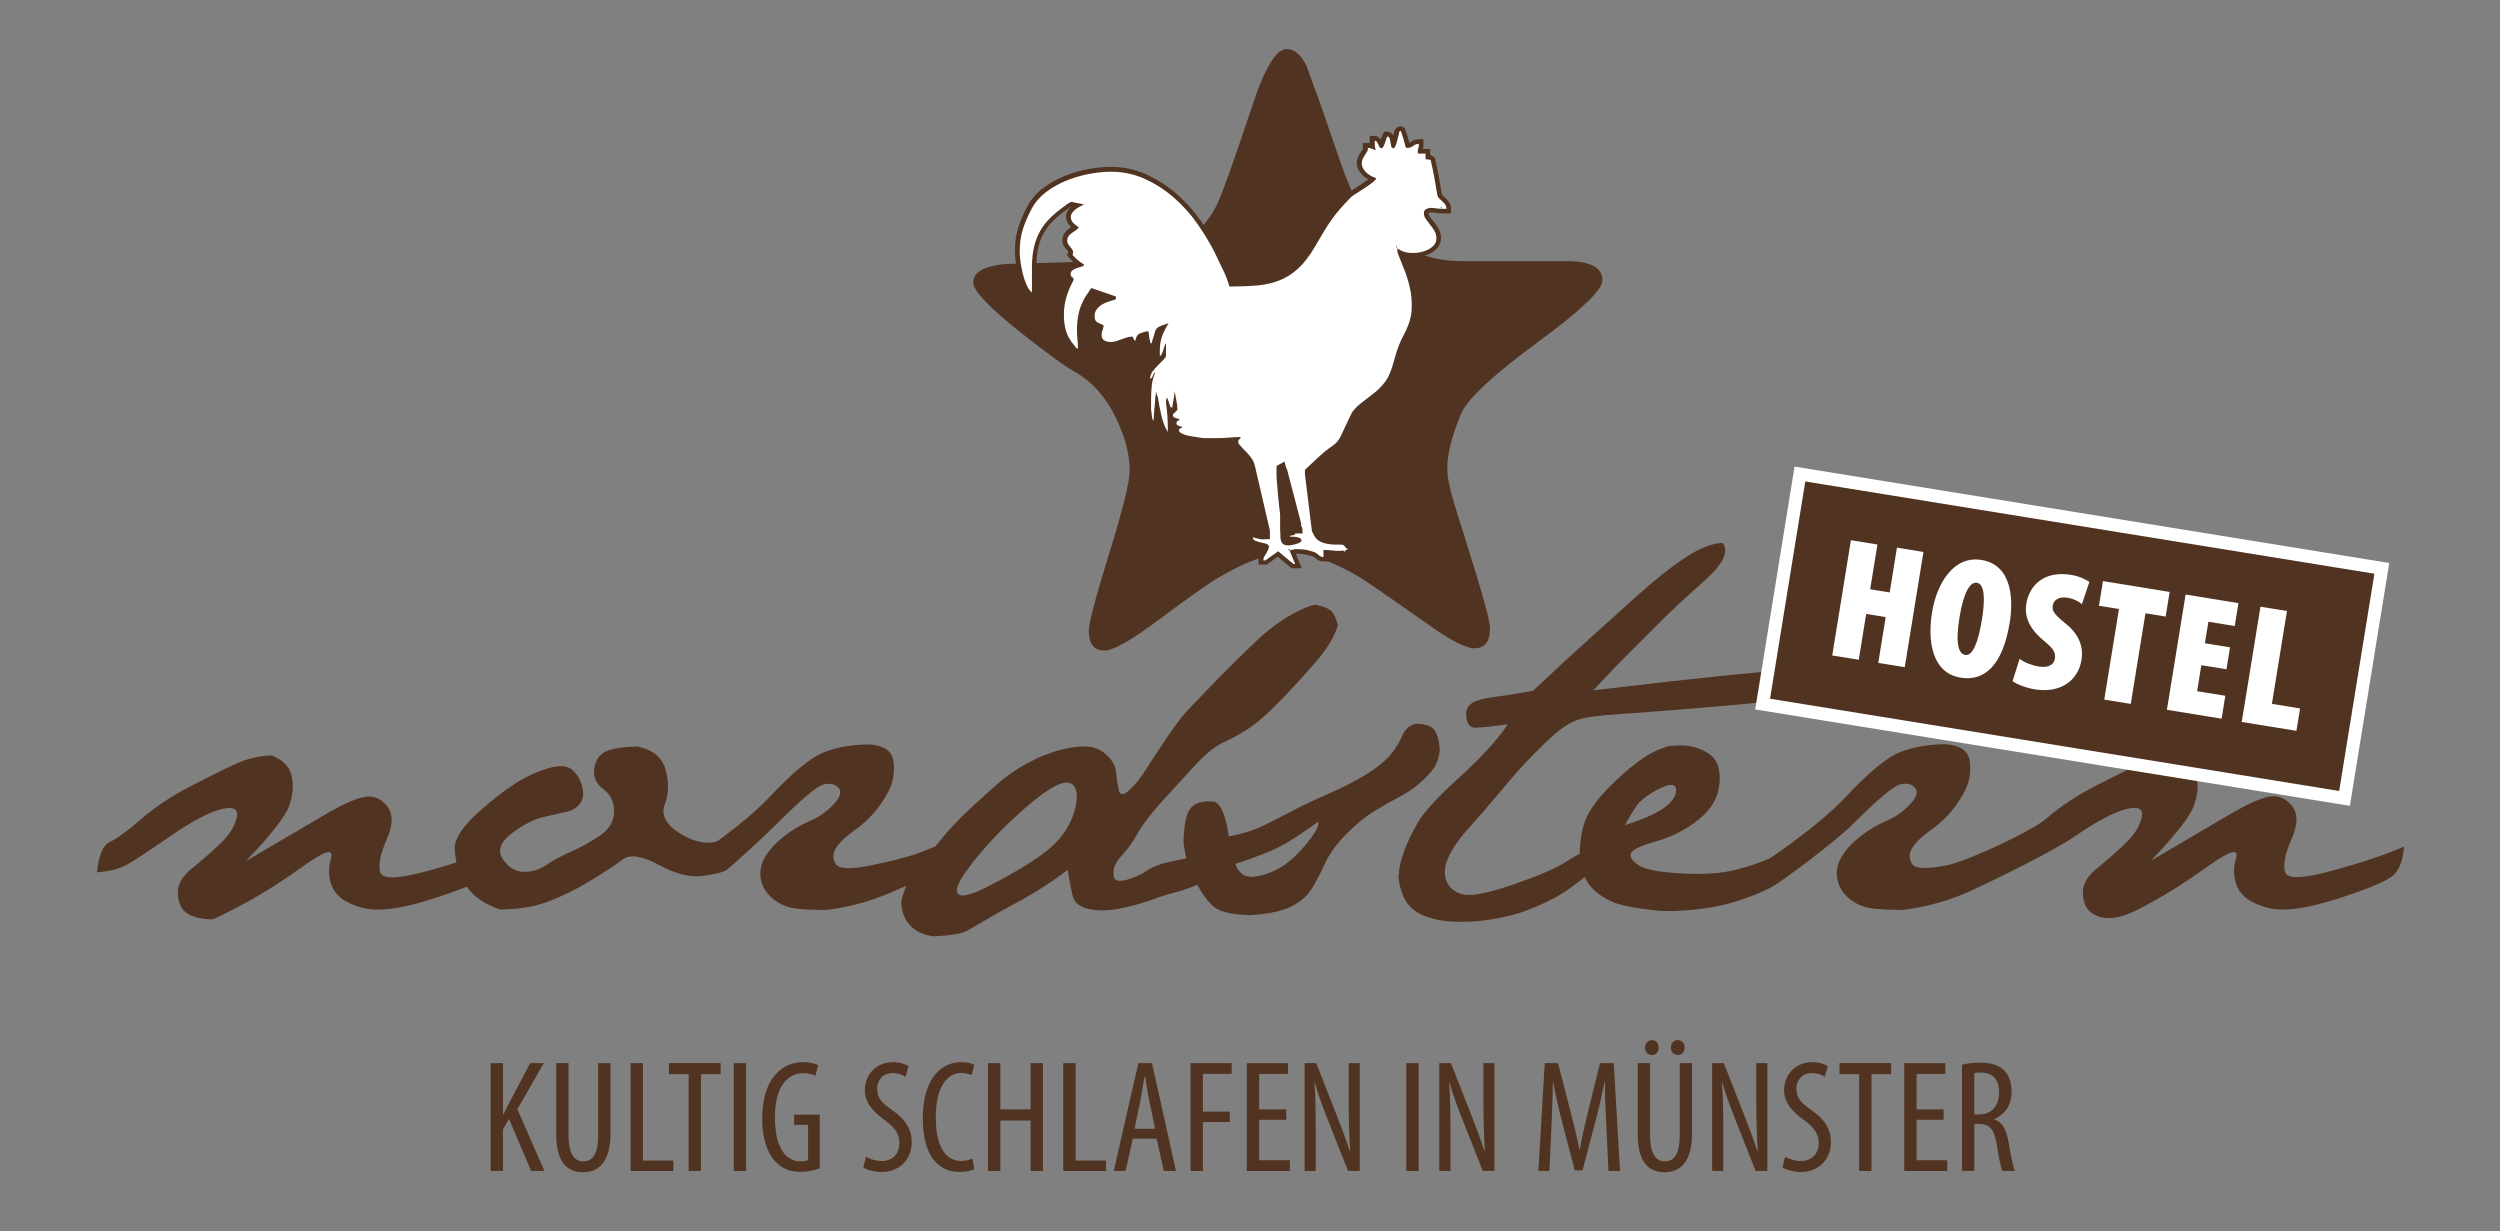 <?xml version="1.0" encoding="utf-8"?>
<svg xmlns="http://www.w3.org/2000/svg" version="1.1" width="329" height="162" viewBox="0 0 329 162"><rect x="0" y="0" width="329" height="162" fill="#808080" stroke="none"/><svg xmlns:xlink="http://www.w3.org/1999/xlink" version="1.1" id="Ebene_1" x="-6" y="0" viewBox="0 0 566.93 269.35" style="enable-background:new 0 0 566.93 269.35;" xml:space="preserve" width="341" height="162">
<style type="text/css">
	.st0{fill:#513321;}
	.st1{fill:#FFFFFF;}
	.st2{fill:#513321;stroke:#FFFFFF;stroke-width:2.835;}
</style>
<path class="st0" d="M323.51,159.39c-0.79-0.66-2.03-1.01-3.72-1.04c-1.43,0.34-2.44,1.23-3.04,2.68c-0.6,1.45-1.5,2.88-2.71,4.29  c-1.2,1.41-3.01,2.84-5.42,4.29c-2.41,1.45-5,2.77-7.78,3.98c-2.78,1.2-5.21,2.34-7.28,3.41c-2.07,1.07-4.25,2.19-6.54,3.36  c-2.29,1.17-5.02,2.05-8.18,2.65c-0.75-4.92-1.88-7.46-3.38-7.61c-1.5-0.15-2.74,0-3.72,0.45c-0.98,0.45-1.67,1.32-2.09,2.59  c-0.41,1.28-0.66,3.12-0.73,5.53c0.09,1.27,0.31,2.54,0.64,3.81c-0.82,0.22-1.71,0.42-2.69,0.59c-2.97,0.53-5.26,1.45-6.88,2.76  c-7.05,3.38-6.37,0.56-6.37-0.45c0-1.02,0.62-2.2,1.86-3.55c1.24-1.35,2.39-2.97,3.44-4.85c1.05-1.88,2.86-4.23,5.41-7.05  c2.56-2.82,4.96-5.45,7.22-7.9c2.26-2.44,4.34-4.1,6.26-4.96c1.92-0.87,3.82-1.94,5.7-3.21c1.88-1.28,4.17-3.33,6.88-6.15  c2.71-2.82,5.25-5.6,7.62-8.35c2.37-2.74,3.93-5.36,4.68-7.84c-0.38-1.5-0.85-2.54-1.41-3.1c-0.56-0.56-1.71-1.03-3.44-1.41  c-1.2,0.15-3.03,0.9-5.47,2.26c-2.44,1.35-5.06,3.35-7.84,5.98c-2.78,2.63-5.45,5.26-8.01,7.9c-2.56,2.63-4.61,4.76-6.15,6.37  c-1.54,1.62-3.35,3.97-5.41,7.05c-2.07,3.08-3.57,5.38-4.51,6.88c-0.94,1.5-2.07,2.88-3.38,4.12c-1.32,1.24-2.11,1.18-2.37-0.17  c-0.26-1.35-0.45-2.63-0.56-3.84c-0.11-1.2-0.73-2.37-1.86-3.5c-1.13-1.13-2.46-1.79-4-1.97c-1.54-0.19-3.54,0.02-5.98,0.62  c-2.44,0.6-4.93,1.58-7.45,2.93c-2.52,1.35-4.79,2.93-6.82,4.74c-2.03,1.8-4.08,3.67-6.15,5.58c-2.07,1.92-4.08,4.06-6.03,6.43  c-0.43,0.52-0.84,1.02-1.25,1.52c-1.35,0.56-2.65,1.08-3.89,1.53c-2.18,0.79-5.55,1.66-10.09,2.59c-4.55,0.94-7.16,0.83-7.84-0.34  c-0.68-1.16-0.62-2.35,0.17-3.55c0.79-1.2,2.22-2.54,4.29-4c2.07-1.47,3.85-3.27,5.36-5.41c1.5-2.14,2.41-3.97,2.71-5.47  c0.3-1.5,0.34-2.88,0.11-4.12c-0.23-1.24-0.83-2.12-1.8-2.65c-0.98-0.53-2.14-0.83-3.5-0.9c-3.53,0-6.77,0.55-9.7,1.64  c-2.93,1.09-7.05,4.47-12.35,10.15c-3.47,3.72-10.94,9.36-11.36,9.47c-2.37,0.64-5.06,0.02-8.07-1.86  c-3.01-1.88-4.08-3.99-3.21-6.32c0.87-2.33,0.92-4.85,0.17-7.56c-0.75-2.71-2.82-4.4-6.2-5.08c-3.23,0.08-5.55,0.45-6.94,1.13  c-1.39,0.68-2.22,1.92-2.48,3.72c-0.26,1.8,0.39,3.29,1.97,4.46c1.58,1.17,2.37,2.8,2.37,4.91s-1.02,3.85-3.05,5.25  c-2.03,1.39-4.12,2.56-6.26,3.5c-2.14,0.94-4,1.94-5.58,2.99c-1.58,1.05-3.25,1.54-5.02,1.47c-1.77-0.08-3.25-1.02-4.46-2.82  c-1.2-1.8-0.55-3.67,1.97-5.58c2.52-1.92,4.87-3.12,7.05-3.61c2.18-0.49,3.89-0.88,5.13-1.18c1.24-0.3,2.18-0.9,2.82-1.8  c0.64-0.9,0.79-2.09,0.45-3.55c-0.34-1.47-1.05-2.71-2.14-3.72c-1.09-1.01-2.93-1.13-5.53-0.34c-2.59,0.79-5.15,2.03-7.67,3.72  c-2.52,1.69-5.15,3.8-7.9,6.32c-2.75,2.52-4.31,4.83-4.68,6.94c0,1.23,0.13,2.42,0.39,3.57c-1.79,0.56-3.72,1.14-5.84,1.73  c-6.73,1.88-10.34,2.03-10.83,0.45c-0.49-1.58-0.02-3.99,1.41-7.22c1.43-3.23,1.43-5.7,0-7.39c-1.43-1.69-3.14-2.31-5.13-1.86  c-1.99,0.45-4.62,1.64-7.9,3.55s-9.19,5.4-17.77,10.43c5.41-5.64,8.55-9.64,9.42-12.01c0.87-2.37,1.05-4.59,0.56-6.66  c-0.49-2.07-1.97-3.55-4.46-4.46c-2.78,0.15-5.36,0.77-7.73,1.86c-2.37,1.09-5.64,2.71-9.81,4.85c-4.17,2.14-7.8,4.55-10.88,7.22  c-3.08,2.67-5.38,4.34-6.88,5.02c-1.5,0.68-2.44,2.9-2.82,6.66c2.71-0.23,4.83-0.75,6.37-1.58c1.54-0.83,4.7-2.9,9.47-6.2  c4.78-3.31,8.54-5.32,11.28-6.03c2.74-0.71,3.89-0.09,3.44,1.86c-0.45,1.96-1.67,3.87-3.67,5.75c-1.99,1.88-4.06,3.69-6.2,5.42  c-2.14,1.73-3.14,3.61-2.99,5.64c0.15,2.03,0.88,3.44,2.2,4.23c1.32,0.79,3.14,1.18,5.47,1.18c1.73-0.75,4.32-2.07,7.78-3.95  c3.46-1.88,7.5-4.47,12.13-7.78c4.63-3.31,6.6-3.84,5.92-1.58c-0.68,2.26-0.56,4.38,0.34,6.37c0.9,1.99,3.04,3.46,6.43,4.4  c3.38,0.94,8.52,0.3,15.4-1.92c3.07-0.99,5.58-1.88,7.54-2.68c1.54,2.22,3.95,3.88,7.27,4.99c3.91,0,7.39-0.56,10.43-1.69  c3.04-1.13,6.15-2.65,9.31-4.57c3.16-1.92,5.53-3.48,7.11-4.68c1.58-1.2,4.21-0.81,7.9,1.18c3.68,1.99,6.84,2.8,9.47,2.43  c2.63-0.38,4.43-0.73,5.25-1.24c0.82-0.51,7.94-7.01,11.19-10.26c5.34-5.34,8.72-8.18,10.15-8.52c1.43-0.34,2.52-0.09,3.27,0.73  c0.75,0.83,0.39,2.03-1.07,3.61c-1.47,1.58-3.21,2.8-5.25,3.67c-2.03,0.87-3.95,2.01-5.75,3.44c-1.8,1.43-3.16,2.93-4.06,4.51  c-0.9,1.58-1.18,3.2-0.85,4.85c0.34,1.65,1.2,3.05,2.59,4.17c1.39,1.13,2.91,1.82,4.57,2.09s4.06,0.39,7.22,0.39  c4.74-0.6,9.25-1.81,13.54-3.61c1.24-0.52,2.55-1.09,3.89-1.67c-0.49,1.1-0.87,2.25-1.12,3.48c0,1.5,0.41,2.93,1.24,4.29  c1.28,1.88,3.23,2.97,5.87,3.27c3.68-0.15,6.13-0.56,7.33-1.24c1.2-0.68,2.8-1.6,4.79-2.76c1.99-1.17,3.91-2.24,5.75-3.21  c1.84-0.98,3.8-2.12,5.87-3.44c2.07-1.32,3.93-2.61,5.58-3.89c0.38,2.41,0.75,4.34,1.13,5.81c0.38,1.47,1.64,2.41,3.78,2.82  c2.14,0.41,4.61,0.3,7.39-0.34c2.78-0.64,4.94-1.26,6.49-1.86c1.54-0.6,3.29-1.15,5.25-1.64c1.35-0.34,2.79-0.86,4.3-1.54  c1.71,3.1,3.34,4.96,4.91,5.6c1.58,0.64,3.76,1,6.54,1.07c4.17-0.26,7.26-0.91,9.25-1.95c1.99-1.03,3.48-2.37,4.46-4  c0.98-1.64,1.93-3.46,2.85-5.47c0.92-2.01,2.43-4.09,4.51-6.23c2.09-2.14,4.17-3.85,6.26-5.13c2.09-1.28,3.99-2.36,5.7-3.24  c1.71-0.88,3.33-2.03,4.85-3.44c1.52-1.41,2.51-2.62,2.96-3.64c0.45-1.01,0.71-2.05,0.79-3.1  C324.78,161.58,324.29,160.05,323.51,159.39z M245.38,176.11c-0.38,2.14-1.28,4.23-2.71,6.26c-1.43,2.03-3.72,4.06-6.88,6.09  c-3.16,2.03-6.47,3.91-9.93,5.64c-3.46,1.73-5.55,2.24-6.26,1.52c-0.71-0.71-0.11-2.39,1.8-5.02c1.92-2.63,3.95-5.08,6.09-7.33  c2.14-2.26,4.49-4.49,7.05-6.71c2.56-2.22,4.7-3.76,6.43-4.63c1.73-0.87,2.99-0.92,3.78-0.17  C245.55,172.52,245.76,173.97,245.38,176.11z M295.98,184.43c-1.84,2.28-3.66,3.99-5.44,5.13c-1.79,1.15-3.75,1.89-5.89,2.23  c-2.14,0.34-3.61-0.58-4.4-2.76c2.59-0.83,5.16-1.77,7.7-2.82c2.54-1.05,6.03-3.2,10.46-6.43  C298.63,180.61,297.82,182.16,295.98,184.43z"/>
<path class="st0" d="M520.78,190.38c-6.73,1.88-10.34,2.03-10.83,0.45c-0.49-1.58-0.02-3.99,1.41-7.22c1.43-3.23,1.43-5.7,0-7.39  c-1.43-1.69-3.14-2.31-5.13-1.86c-1.99,0.45-4.62,1.64-7.9,3.55c-3.27,1.92-9.19,5.4-17.77,10.43c5.41-5.64,8.55-9.64,9.42-12.01  c0.87-2.37,1.05-4.59,0.56-6.66c-0.49-2.07-1.97-3.55-4.45-4.46c-2.78,0.15-5.36,0.77-7.73,1.86c-2.37,1.09-5.64,2.71-9.81,4.85  c-4.17,2.14-7.8,4.55-10.88,7.22c-3.08,2.67-17.01,9.21-21.56,10.15c-4.55,0.94-7.16,0.83-7.84-0.34c-0.68-1.16-0.62-2.35,0.17-3.55  c0.79-1.2,2.22-2.54,4.29-4c2.07-1.47,3.85-3.27,5.36-5.41c1.5-2.14,2.41-3.97,2.71-5.47c0.3-1.5,0.34-2.88,0.11-4.12  c-0.23-1.24-0.83-2.12-1.8-2.65c-0.98-0.53-2.14-0.83-3.5-0.9c-3.53,0-6.77,0.55-9.7,1.64c-2.93,1.09-7.05,4.47-12.35,10.15  c-5.3,5.68-15.99,12.99-16.31,13.14c-1.92,0.9-4.42,1.75-7.5,2.54c-3.08,0.79-7.05,1.05-11.9,0.79c-4.85-0.26-7.97-0.87-9.36-1.8  c-1.39-0.94-1.96-1.8-1.69-2.59c0.26-0.79,2.12-1.67,5.58-2.65c3.46-0.98,6.56-2.58,9.31-4.79c2.74-2.22,4.25-4.85,4.51-7.9  c0.26-3.04-0.47-5.17-2.2-6.37c-1.73-1.2-3.76-1.84-6.09-1.92l-2.59,0.11c-2.33,0.6-4.61,1.73-6.83,3.38  c-2.22,1.65-4.44,3.61-6.65,5.87c-2.22,2.26-3.82,4.44-4.79,6.54c-0.87,1.88-1.35,4.49-1.45,7.82c-0.87,0.45-1.87,1.04-3.02,1.77  c-2.26,1.43-6.05,3.06-11.39,4.91c-5.34,1.84-8.95,2.59-10.83,2.26c-1.88-0.34-3.16-1.28-3.84-2.82c-0.68-1.54-0.56-3.31,0.34-5.3  c0.9-1.99,2.39-4.14,4.46-6.43c2.07-2.29,4.44-5.04,7.11-8.23c2.67-3.2,4.98-5.79,6.94-7.78c1.96-1.99,3.59-3.55,4.91-4.68  c1.32-1.13,2.56-1.97,3.72-2.54c1.17-0.56,2.65-0.96,4.46-1.18c1.8-0.23,4.1-0.43,6.88-0.62c2.78-0.19,7.48-0.54,14.1-1.07  c6.62-0.53,12.99-1.11,19.12-1.75c6.13-0.64,12.6-1.24,19.4-1.8c6.81-0.56,13.52-0.88,20.13-0.96c6.62-0.08,12.84-0.21,18.67-0.39  s10.79-0.34,14.89-0.45c4.1-0.11,7.61-0.08,10.55,0.11c2.93,0.19,5.68,0.45,8.23,0.79c2.56,0.34,5.38,0.02,8.46-0.96  c-3.01-2.63-7.05-4.19-12.13-4.68c-5.08-0.49-11.66-0.83-19.74-1.01c-8.08-0.19-15.87-0.21-23.35-0.06  c-7.48,0.15-15.11,0.49-22.9,1.02c-7.78,0.53-15.51,1.15-23.18,1.86c-7.67,0.71-15.17,1.49-22.5,2.31  c-7.33,0.83-12.84,1.47-16.52,1.92c2.86-3.08,5.39-5.73,7.61-7.95c2.22-2.22,4.53-4.53,6.94-6.94c2.41-2.41,5.66-5.43,9.76-9.08  c4.1-3.65,5.43-6.41,4-8.29c-2.41,0.08-5.25,1.22-8.52,3.44c-3.27,2.22-6.73,4.98-10.38,8.29c-3.65,3.31-7.07,6.39-10.26,9.25  c-3.2,2.86-7.31,6.66-12.35,11.39c-2.86,0.53-5.6,0.96-8.23,1.3c-2.63,0.34-4.4,0.85-5.3,1.52c-0.9,0.68-1.24,1.73-1.02,3.16  c0.23,1.43,0.92,2.12,2.09,2.09c1.17-0.04,3.48-0.28,6.94-0.73c-2.26,3.38-5.75,7.22-10.49,11.51c-4.74,4.29-7.76,7.56-9.08,9.81  c-1.32,2.26-2.35,4.4-3.1,6.43c-0.75,2.03-1.13,3.69-1.13,4.96c-0.08,0.15-0.11,0.26-0.11,0.34c0,1.2,0.3,2.56,0.9,4.06  c0.53,1.65,1.6,2.99,3.21,4c1.62,1.01,3.85,1.67,6.71,1.97c1.05,0.07,2.14,0.11,3.27,0.11c1.8,0,3.72-0.15,5.75-0.45  c3.16-0.45,6-1.17,8.52-2.14c2.52-0.98,4.76-2.03,6.71-3.16c1.7-0.98,3.6-2.35,5.69-4.06c0.33,0.75,0.71,1.39,1.15,1.92  c1.05,1.28,2.54,2.39,4.45,3.33c1.92,0.94,5.62,1.67,11.11,2.2h3.05c5.04-0.23,9.31-0.87,12.8-1.92c3.5-1.05,6.41-2.24,8.74-3.55  c1.6-0.91,13.21-9.37,17.55-13.71c5.34-5.34,8.72-8.18,10.15-8.52c1.43-0.34,2.52-0.09,3.27,0.73c0.75,0.83,0.39,2.03-1.07,3.61  c-1.47,1.58-3.21,2.8-5.25,3.67c-2.03,0.87-3.95,2.01-5.75,3.44c-1.8,1.43-3.16,2.93-4.06,4.51c-0.9,1.58-1.18,3.2-0.85,4.85  c0.34,1.65,1.2,3.05,2.59,4.17c1.39,1.13,2.91,1.82,4.57,2.09c1.65,0.26,4.06,0.39,7.22,0.39c4.74-0.6,9.25-1.81,13.54-3.61  c3.51-1.48,19.15-9.1,23.93-12.41c4.78-3.31,8.54-5.32,11.28-6.03c2.74-0.71,3.89-0.09,3.44,1.86c-0.45,1.96-1.67,3.87-3.67,5.75  c-1.99,1.88-4.06,3.69-6.2,5.42c-2.14,1.73-3.14,3.61-2.99,5.64c0.15,2.03,0.88,3.44,2.2,4.23c4.24,2.65,9.79-0.88,13.25-2.76  c3.46-1.88,7.5-4.47,12.13-7.78c4.63-3.31,6.6-3.84,5.92-1.58c-0.68,2.26-0.56,4.38,0.34,6.37c0.9,1.99,3.04,3.46,6.43,4.4  c3.38,0.94,8.52,0.3,15.4-1.92c6.88-2.22,10.98-3.95,12.29-5.19c1.32-1.24,2.09-3.33,2.31-6.26  C532.57,186.77,527.51,188.5,520.78,190.38z M368.03,176.34c0.87-1.24,2.46-2.46,4.79-3.67c2.33-1.2,3.61-1.24,3.84-0.11  c0.23,1.13-0.43,2.37-1.97,3.72c-1.54,1.35-4.61,2.78-9.19,4.29C366.32,178.99,367.16,177.58,368.03,176.34z"/>
<g>
	<g>
		<path class="st0" d="M360.58,61.35c0,2.11-4.74,6.62-14.21,13.55c-10,7.37-15.62,12.67-16.85,15.92    c-1.93,4.73-2.89,8.59-2.89,11.57c0,1.84,0.44,4.21,1.32,7.1c0.7,2.37,1.45,4.78,2.24,7.23c0.96,3.07,1.93,6.18,2.89,9.34    c1.93,6.31,2.9,10.13,2.9,11.45c0,2.89-1.14,4.34-3.42,4.34c-1.93,0-5.44-1.84-10.53-5.52c-7.98-5.6-12.81-8.93-14.48-9.98    c-6.05-3.59-11.23-5.38-15.53-5.38c-4.3,0-9.52,1.85-15.66,5.54c-2.11,1.23-6.93,4.66-14.48,10.29c-5.09,3.7-8.51,5.54-10.27,5.54    c-2.28,0-3.42-1.45-3.42-4.34c0-1.67,1.49-7.3,4.47-16.91c2.98-9.61,4.47-15.64,4.47-18.1c0-3.51-0.96-7.28-2.89-11.32    c-2.28-4.82-5.44-8.33-9.48-10.53c-1.75-0.96-5.48-3.69-11.19-8.16c-7.11-5.62-10.66-9.34-10.66-11.19c0-2.11,2.11-3.42,6.32-3.95    c0.7-0.09,3.03-0.17,6.98-0.26c2.54-0.09,7.46-0.22,14.74-0.4c2.37,0.09,5.84-0.17,10.4-0.79c7.02-1.93,11.97-5.79,14.87-11.58    c1.14-2.37,3.73-9.61,7.76-21.72c2.72-8.25,5.22-12.37,7.5-12.37c1.67,0,3.12,1.23,4.34,3.68c0.7,1.93,1.4,3.86,2.11,5.79    c0.09,0.09,1.84,5.13,5.26,15.12c2.28,6.58,4.47,10.92,6.58,13.02c5.79,5.96,12.59,8.9,20.4,8.81c6.05,0,13.73,0,23.03,0    C358.13,57.23,360.58,58.63,360.58,61.35z"/>
	</g>
</g>
<g>
	<g>
		<path class="st1" d="M292.78,123.87l-3.19-2.66l-2.61,1.87h-1.13v-0.5c0-0.47,0.16-0.95,0.48-1.42c0.24-0.36,0.44-0.71,0.58-1.05    c0.04-0.07,0.09-0.17,0.17-0.53c-0.03-0.05-0.1-0.12-0.27-0.17c-0.36-0.1-0.75-0.2-1.15-0.29c-0.44-0.1-0.86-0.22-1.24-0.37    c-0.55-0.22-0.85-0.65-0.85-1.23v-0.64l0.95,0.24l0.04,0.04c0.04,0.01,0.09,0.02,0.14,0.04c0.19,0.05,0.38,0.09,0.58,0.14    c0.19,0.04,0.37,0.08,0.53,0.11c0.12,0.02,0.2,0.04,0.24,0.04c0.03,0,0.13-0.01,0.28-0.02c0.18-0.02,0.38-0.03,0.58-0.03    c0.14,0,0.26,0,0.38-0.01v-1.34l-3.29-14.17c-0.11-0.44-0.27-0.83-0.47-1.15c-0.22-0.35-0.46-0.68-0.72-0.99    c-0.27-0.31-0.57-0.63-0.9-0.94c-0.36-0.34-0.72-0.74-1.07-1.19c-0.15-0.15-0.27-0.28-0.34-0.4c-0.1-0.16-0.14-0.38-0.14-0.7    c0-0.17,0.03-0.33,0.09-0.46c-0.55,0.02-1.09,0.05-1.64,0.1c-0.85,0.08-1.71,0.12-2.56,0.12h-2.79c-0.04,0-0.14-0.01-0.31-0.03    c-0.14-0.02-0.29-0.03-0.47-0.05c-0.2-0.02-0.4-0.04-0.58-0.08c-0.2-0.04-0.36-0.07-0.46-0.11c-0.11-0.01-0.41-0.06-0.84-0.12    c-0.45-0.06-0.9-0.15-1.35-0.27c-0.47-0.12-0.9-0.28-1.28-0.49c-0.64-0.35-0.77-0.78-0.77-1.09c0-0.21,0.05-0.4,0.15-0.55    c-0.45-0.18-0.71-0.55-0.71-1.03c0-0.24,0.07-0.45,0.19-0.62c-0.01,0-0.01,0-0.02,0c-0.61-0.15-0.96-0.58-0.96-1.18v-0.21    l0.15-0.24l0.83-0.83c0-0.24-0.02-0.49-0.05-0.75l-0.14,0.9h-0.66c-0.14,0-0.31-0.04-0.47-0.2c0.06,0.51,0.1,0.99,0.13,1.46    c0.06,0.92,0.09,1.9,0.09,2.89v2.59L265,94.7c-0.67-1.15-1.18-2.46-1.5-3.89c-0.17-0.74-0.32-1.47-0.45-2.19    c-0.03,0.28-0.05,0.57-0.08,0.87c-0.05,0.54-0.08,1.05-0.12,1.52c-0.03,0.46-0.05,0.77-0.05,0.92v0.74l-0.69-0.27    c-0.22-0.09-0.51-0.31-0.61-0.84c-0.06-0.3-0.08-0.48-0.08-0.56c0-0.14-0.03-0.36-0.09-0.68c-0.07-0.4-0.1-0.64-0.1-0.71v-2.09    c0-1.16,0.05-2.23,0.14-3.19c0.03-0.28,0.07-0.57,0.13-0.86l-0.46,0.25v-0.99c0-0.63,0.21-1.24,0.63-1.81    c0.37-0.5,0.78-0.98,1.23-1.43l1.13-1.13c0.41-0.41,0.44-0.6,0.44-0.65c-0.15,0.29-0.36,0.5-0.63,0.63l-0.72,0.36v-2.11    c0-1.17,0.18-2.27,0.54-3.26c0.21-0.59,0.47-1.17,0.78-1.75c-0.14,0.05-0.27,0.1-0.41,0.15c-0.23,0.09-0.44,0.21-0.62,0.35    c-0.15,0.11-0.25,0.25-0.31,0.41l-0.72,2.33c-0.02,0.25-0.13,0.49-0.33,0.69l-0.31,0.31l-0.35-0.26    c-0.16-0.12-0.36-0.35-0.38-0.73c-0.03-0.1-0.07-0.24-0.11-0.42c-0.05-0.21-0.09-0.45-0.12-0.7c0,0-0.09-0.71-0.1-0.72    c-0.33,0.1-0.62,0.18-0.86,0.25c-0.22,0.06-0.42,0.15-0.57,0.25c-0.13,0.09-0.23,0.21-0.3,0.36c-0.09,0.2-0.18,0.49-0.27,0.85    l-0.17,0.75l-0.61-0.46c-0.2-0.15-0.36-0.38-0.51-0.71c-0.03-0.06-0.05-0.11-0.07-0.16c-0.26,0.02-0.53,0.07-0.81,0.16    c-0.38,0.12-0.76,0.25-1.15,0.39c-0.39,0.14-0.79,0.28-1.18,0.4c-0.44,0.14-0.89,0.21-1.34,0.21c-0.61,0-1.16-0.13-1.63-0.38    c-0.4-0.21-0.87-0.68-0.87-1.7c0-0.44,0.09-0.85,0.26-1.21c0.08-0.16,0.13-0.35,0.15-0.55c-0.44-0.18-0.82-0.37-1.13-0.55    c-0.53-0.31-0.81-0.9-0.81-1.73c0-0.69,0.18-1.29,0.54-1.78c0.33-0.45,0.74-0.84,1.23-1.15c0.47-0.3,0.99-0.55,1.56-0.73    c0.42-0.14,0.81-0.26,1.17-0.36l-4.52-1.56c-0.02,0.04-1.07,1.63-1.2,1.82c-0.6,1.04-1.04,2.14-1.28,3.24    c-0.24,1.12-0.36,2.33-0.36,3.59c0,0.69,0.04,1.35,0.11,1.97c0.07,0.65,0.11,1.34,0.11,2.03v0.5h-0.5c-0.24,0-0.59-0.08-0.89-0.48    c-0.12-0.16-0.2-0.27-0.26-0.32c-0.96-1.13-1.6-2.25-1.95-3.37c-0.34-1.1-0.51-2.35-0.51-3.73c0-1.41,0.19-2.77,0.58-4.05    c0.37-1.23,0.88-2.44,1.51-3.61v-0.08l0.02-0.02c-0.01-0.01-0.03-0.02-0.05-0.03c-0.22-0.12-0.58-0.43-0.58-1.08    c0-0.54,0.23-0.98,0.68-1.29c0.35-0.25,0.74-0.43,1.14-0.56l0.75-0.23c-0.29-0.19-0.56-0.4-0.81-0.61    c-0.42-0.35-0.83-0.76-1.22-1.22l-0.2-0.23l0.12-0.28c0.09-0.23,0.12-0.41,0.08-0.5c-0.09-0.19-0.21-0.38-0.37-0.56    c-0.19-0.23-0.38-0.46-0.56-0.7c-0.23-0.32-0.35-0.71-0.35-1.16c0-0.51,0.13-0.94,0.38-1.28c0.21-0.28,0.46-0.54,0.75-0.75    c0.26-0.19,0.54-0.39,0.85-0.58c0.1-0.07,0.21-0.14,0.31-0.22c-0.25-0.2-0.51-0.41-0.75-0.64c-0.49-0.45-0.74-1.04-0.74-1.74    c0-0.42,0.13-0.81,0.4-1.18c0.23-0.32,0.51-0.61,0.84-0.87c0.22-0.17,0.45-0.33,0.69-0.48c-0.22-0.05-0.43-0.09-0.63-0.13    c-0.28-0.05-0.47-0.1-0.58-0.13c-0.01,0-0.01,0-0.01-0.01c-0.08,0.04-0.24,0.12-0.47,0.25c-0.24,0.13-0.42,0.26-0.54,0.38    c-1.34,0.96-2.44,1.86-3.32,2.72c-0.87,0.85-1.58,1.77-2.14,2.75c-0.55,0.98-0.98,2.07-1.26,3.24c-0.29,1.18-0.45,2.55-0.48,4.05    v6.98l-0.81-0.65c-0.52-0.42-0.98-1.06-1.35-1.91c-0.35-0.8-0.64-1.66-0.86-2.57c-0.22-0.9-0.39-1.8-0.5-2.68    c-0.11-0.88-0.17-1.64-0.17-2.25c0-1.84,0.25-3.54,0.74-5.06c0.48-1.49,1.16-3.05,2-4.62c0.78-1.42,1.89-2.67,3.29-3.72    c1.38-1.03,2.92-1.89,4.57-2.55c1.64-0.66,3.34-1.15,5.06-1.47c1.71-0.31,3.33-0.47,4.81-0.47c2.69,0,5.26,0.55,7.62,1.63    c2.34,1.07,4.53,2.48,6.49,4.19c1.96,1.71,3.72,3.68,5.24,5.86c1.51,2.17,2.83,4.37,3.92,6.55c0.53,1.16,1.09,2.31,1.67,3.49    c0.54,1.09,0.99,2.23,1.33,3.4c2.09-0.01,3.99-0.08,5.67-0.23c1.71-0.15,3.31-0.51,4.74-1.08c1.42-0.56,2.76-1.41,3.96-2.53    c1.21-1.12,2.41-2.69,3.56-4.65c0.68-1.18,1.3-2.23,1.86-3.17c0.56-0.94,1.15-1.84,1.74-2.68c0.59-0.85,1.25-1.69,1.96-2.5    c0.71-0.82,1.57-1.73,2.56-2.72c0.28-0.21,0.7-0.48,1.29-0.86c0.59-0.37,1.18-0.76,1.78-1.16c0.59-0.4,1.12-0.77,1.58-1.12    c0.13-0.1,0.23-0.18,0.3-0.25c-0.21-0.09-0.43-0.19-0.64-0.31c-0.38-0.22-0.74-0.47-1.06-0.76c-0.33-0.3-0.62-0.64-0.84-1.02    c-0.25-0.42-0.37-0.88-0.37-1.37c0-0.51,0.1-0.96,0.29-1.32c0.17-0.31,0.34-0.6,0.52-0.86c0.17-0.24,0.31-0.47,0.45-0.69    c0.08-0.14,0.12-0.29,0.1-0.46l-0.06-0.55h1.01l0.57,0.21c-0.01-0.09-0.02-0.18-0.02-0.27c-0.02-0.36-0.02-0.71-0.02-1.02v-0.5    h0.5c0.39,0,0.71,0.17,0.91,0.49c0.12,0.19,0.23,0.4,0.33,0.62c0.07,0.15,0.14,0.29,0.21,0.42c0.1-0.16,0.18-0.36,0.26-0.58    c0.09-0.28,0.18-0.56,0.28-0.85c0.11-0.34,0.21-0.59,0.33-0.78l0.15-0.24h0.28c0.48,0,0.82,0.25,0.96,0.69    c0.08,0.25,0.15,0.53,0.21,0.84c0,0,0.14,0.85,0.14,0.85c0.01-0.03,0.03-0.06,0.04-0.09c0.14-0.36,0.27-0.77,0.37-1.21    c0.11-0.47,0.22-0.91,0.33-1.3c0.22-0.78,0.62-0.95,0.92-0.95h0.15l0.22,0.11l0.16,0.11l0.05,0.19c0.03,0.12,0.09,0.32,0.2,0.61    c0.11,0.32,0.22,0.66,0.33,1.02c0.11,0.36,0.21,0.71,0.29,1.02c0.07,0.29,0.12,0.48,0.15,0.57c0.01,0.03,0.02,0.05,0.02,0.08    c0,0,0.01,0,0.01,0c0.32,0,0.62-0.11,0.9-0.33c0.46-0.37,0.97-0.55,1.52-0.55h0.5v1.23l-0.23,0.74c0,0.05,0,0.11,0.01,0.17h1.71    v1.26c0.24,0.02,0.47,0.07,0.67,0.15c0.37,0.15,0.57,0.49,0.54,0.91c0.3,1.28,0.55,2.46,0.73,3.51l0.61,3.51    c0.02,0.24,0.1,0.41,0.24,0.56c0.21,0.22,0.43,0.43,0.66,0.64c0.28,0.24,0.52,0.51,0.73,0.81c0.25,0.35,0.37,0.77,0.37,1.24v0.5    h-0.83c-0.2,0-0.42-0.01-0.66-0.02c-0.22-0.01-0.37-0.02-0.46-0.02c-0.07,0-0.21-0.01-0.41-0.02c-0.2-0.02-0.4-0.04-0.62-0.07    c-0.19-0.03-0.38-0.05-0.57-0.07c-0.17-0.01-0.28-0.02-0.32-0.02c-0.26,0-0.54,0.07-0.83,0.21c-0.15,0.07-0.25,0.18-0.25,0.46    c0,0.33,0.11,0.65,0.33,0.97c0.27,0.39,0.58,0.8,0.93,1.22c0.37,0.45,0.7,0.93,1,1.44c0.32,0.56,0.49,1.16,0.49,1.81    c0,0.74-0.22,1.37-0.66,1.87c-0.4,0.45-0.9,0.83-1.48,1.12c-0.57,0.28-1.18,0.49-1.83,0.6c-0.63,0.11-1.2,0.17-1.69,0.17    c-0.69,0-1.33-0.08-1.88-0.23c-0.3-0.08-0.61-0.2-0.93-0.37c0.02,0.07,0.05,0.15,0.08,0.21c0.14,0.32,0.28,0.66,0.41,1.01    c0.33,0.82,0.66,1.65,0.97,2.46c0.31,0.82,0.59,1.64,0.83,2.46c0.24,0.82,0.43,1.67,0.57,2.52c0.14,0.86,0.22,1.78,0.22,2.73    c0,1.15-0.09,2.12-0.27,2.9c-0.18,0.77-0.41,1.5-0.7,2.18c-0.29,0.66-0.61,1.34-0.97,2.02c-0.34,0.65-0.7,1.45-1.07,2.39    c-0.27,0.72-0.5,1.44-0.68,2.13c-0.19,0.72-0.39,1.43-0.61,2.14c-0.22,0.71-0.5,1.43-0.84,2.12c-0.35,0.71-0.82,1.4-1.4,2.05    c-0.47,0.57-1.01,1.1-1.59,1.57c-0.56,0.45-1.13,0.89-1.69,1.31c-0.55,0.42-1.1,0.84-1.64,1.27c-0.51,0.41-1,0.89-1.44,1.42    c-0.03,0.03-0.09,0.1-0.23,0.35c-0.12,0.21-0.21,0.37-0.27,0.49l-2.28,4.83c-0.48,0.9-1.07,1.58-1.77,2.06    c-0.62,0.42-1.26,0.9-1.9,1.42c-0.33,0.27-0.73,0.63-1.21,1.07l-1.37,1.28c-0.4,0.37-0.89,0.83-1.47,1.38v0.72l1.52,12.36    l0.38,0.71c0.22,0.5,0.52,0.84,0.91,1.08c0.43,0.26,0.92,0.45,1.45,0.57c0.56,0.12,1.13,0.18,1.7,0.2    c0.6,0.02,1.16,0.02,1.68,0.02h0.05l0.05,0.01c0.41,0.09,0.74,0.32,0.97,0.68c0.09,0.14,0.22,0.24,0.42,0.29l1.37,0.41l-1.33,0.54    c-0.11,0.04-0.23,0.09-0.34,0.13c-0.08,0.28-0.33,0.47-0.66,0.47c-0.21,0-0.38-0.08-0.51-0.21c-0.27,0.03-0.55,0.04-0.82,0.04    c-0.19,0-0.37-0.01-0.56-0.02c-0.44-0.03-0.89-0.07-1.34-0.12c-0.29-0.03-0.59-0.05-0.91-0.06v1.57h-0.5c-0.5,0-1-0.22-1.48-0.67    c-0.32-0.3-0.63-0.49-0.92-0.56c-0.42-0.13-0.76-0.23-1.05-0.3c-0.27-0.07-0.54-0.12-0.81-0.15c-0.29-0.03-0.59-0.05-0.9-0.07    c-0.29-0.01-0.64-0.02-1.04-0.02c-0.13,0.05-0.3,0.09-0.52,0.12l1.29,3.13H292.78z M289.77,103.94c0,0.18,0.03,0.7,0.09,1.55    c0.06,0.86,0.14,1.78,0.23,2.76c0.09,0.97,0.19,1.89,0.28,2.74c0.09,0.84,0.15,1.35,0.18,1.53l0.01,0.73v2.79    c0.03,0.21,0.05,0.46,0.05,0.7v0.6c0,0.49,0.09,0.89,0.27,1.18c0.17,0.27,0.63,0.32,0.99,0.32c0.11,0,0.3-0.02,0.58-0.06    c0.29-0.04,0.59-0.11,0.89-0.2c0.29-0.08,0.56-0.18,0.77-0.29c0.04-0.02,0.07-0.04,0.08-0.05c-0.02-0.05-0.09-0.11-0.28-0.16    c-0.41-0.1-0.8-0.15-1.16-0.15h-1.06v-1.23h0.5c0.03,0,0.12-0.01,0.26-0.02c0.12-0.01,0.26-0.04,0.41-0.08v-0.36h1.58    c0,0,0-0.43,0-0.43c0-0.07-0.01-0.13-0.02-0.17l-0.01-0.04c-0.02-0.03-0.06-0.08-0.13-0.17l-0.12-0.14v-0.67l-3.04-11.65    c-0.16-0.3-0.28-0.61-0.36-0.92c-0.02-0.09-0.05-0.18-0.07-0.27c-0.08,0.04-0.17,0.09-0.26,0.13c-0.21,0.1-0.43,0.22-0.67,0.36    V103.94z"/>
		<path class="st0" d="M316.4,28.65c0.03,0,0.06,0.01,0.09,0.03c0.03,0.12,0.1,0.34,0.21,0.65c0.11,0.31,0.22,0.64,0.32,1    c0.11,0.36,0.2,0.69,0.28,1c0.08,0.31,0.13,0.51,0.16,0.61c0.06,0.22,0.11,0.34,0.14,0.37c0.03,0.03,0.15,0.05,0.37,0.05    c0.43,0,0.84-0.15,1.21-0.44c0.37-0.29,0.77-0.44,1.21-0.44v0.65l-0.23,0.74c0,0.16,0.01,0.4,0.05,0.74h1.67v1.26h0.33    c0.25,0,0.46,0.04,0.65,0.12c0.19,0.08,0.26,0.24,0.23,0.49c0.31,1.3,0.56,2.49,0.74,3.56c0.19,1.07,0.39,2.24,0.61,3.51    c0.03,0.31,0.15,0.58,0.37,0.81c0.22,0.23,0.45,0.46,0.7,0.67c0.25,0.22,0.46,0.46,0.65,0.72c0.19,0.26,0.28,0.58,0.28,0.95h-0.33    c-0.19,0-0.4-0.01-0.63-0.02c-0.23-0.02-0.4-0.02-0.49-0.02c-0.06,0-0.19-0.01-0.37-0.02c-0.19-0.02-0.38-0.04-0.58-0.07    c-0.2-0.03-0.4-0.05-0.6-0.07c-0.2-0.02-0.32-0.02-0.35-0.02c-0.34,0-0.69,0.09-1.05,0.26c-0.36,0.17-0.53,0.47-0.53,0.91    c0,0.43,0.14,0.85,0.42,1.26c0.28,0.4,0.6,0.82,0.95,1.26c0.36,0.43,0.67,0.89,0.95,1.37c0.28,0.48,0.42,1,0.42,1.56    c0,0.62-0.18,1.13-0.53,1.54c-0.36,0.4-0.8,0.74-1.33,1c-0.53,0.26-1.09,0.45-1.7,0.56c-0.6,0.11-1.14,0.16-1.6,0.16    c-0.65,0-1.23-0.07-1.74-0.21c-0.51-0.14-1.06-0.41-1.65-0.81v0.28c0,0.4,0.07,0.76,0.21,1.07c0.14,0.31,0.27,0.64,0.39,0.98    c0.34,0.84,0.67,1.66,0.98,2.47c0.31,0.81,0.58,1.61,0.81,2.42c0.23,0.81,0.42,1.63,0.56,2.46c0.14,0.84,0.21,1.72,0.21,2.65    c0,1.12-0.09,2.05-0.26,2.79c-0.17,0.74-0.4,1.44-0.67,2.09c-0.28,0.65-0.6,1.31-0.95,1.98c-0.36,0.67-0.72,1.48-1.09,2.44    c-0.28,0.74-0.51,1.47-0.7,2.19c-0.19,0.71-0.39,1.42-0.61,2.12c-0.22,0.7-0.49,1.38-0.81,2.05c-0.33,0.67-0.77,1.31-1.33,1.93    c-0.46,0.56-0.98,1.06-1.53,1.51c-0.56,0.45-1.12,0.88-1.67,1.3c-0.56,0.42-1.11,0.84-1.65,1.28c-0.54,0.43-1.05,0.93-1.51,1.49    c-0.06,0.06-0.16,0.2-0.28,0.42c-0.13,0.22-0.22,0.39-0.28,0.51l-2.28,4.84c-0.43,0.81-0.97,1.43-1.6,1.86    c-0.64,0.43-1.28,0.91-1.93,1.44c-0.34,0.28-0.75,0.64-1.23,1.09c-0.48,0.45-0.94,0.88-1.37,1.28c-0.43,0.4-0.98,0.91-1.63,1.53    v0.93l1.54,12.51l0.42,0.79c0.25,0.56,0.61,0.98,1.09,1.28c0.48,0.29,1.01,0.5,1.6,0.63c0.59,0.12,1.19,0.19,1.79,0.21    c0.6,0.02,1.17,0.02,1.7,0.02c0.28,0.06,0.5,0.21,0.65,0.46c0.16,0.25,0.39,0.42,0.7,0.51c-0.23,0.09-0.45,0.17-0.67,0.22    c-0.03-0.03-0.07-0.04-0.13-0.04c-0.09,0-0.15,0.04-0.17,0.11c-0.12,0.02-0.25,0.04-0.37,0.06c-0.26,0.03-0.52,0.04-0.78,0.04    c-0.17,0-0.35-0.01-0.52-0.02c-0.43-0.03-0.88-0.07-1.33-0.12c-0.45-0.05-0.94-0.07-1.46-0.07v1.58c-0.37,0-0.75-0.18-1.14-0.53    c-0.39-0.36-0.77-0.58-1.14-0.67c-0.4-0.12-0.75-0.22-1.05-0.3c-0.29-0.08-0.59-0.13-0.88-0.16c-0.29-0.03-0.61-0.05-0.93-0.07    c-0.33-0.02-0.72-0.02-1.19-0.02c-0.09,0.06-0.28,0.11-0.56,0.14c-0.28,0.03-0.42,0.12-0.42,0.28v0.14l1.12,2.69h-0.37l-3.35-2.79    l-2.79,2h-0.46c0-0.37,0.13-0.75,0.39-1.14c0.26-0.39,0.47-0.77,0.63-1.14c0.06-0.09,0.14-0.34,0.23-0.74    c-0.06-0.31-0.28-0.52-0.65-0.63c-0.37-0.11-0.77-0.21-1.19-0.3c-0.42-0.09-0.8-0.21-1.16-0.35c-0.36-0.14-0.53-0.4-0.53-0.77    l0.19,0.05c0.03,0.03,0.14,0.07,0.32,0.12c0.19,0.05,0.38,0.09,0.58,0.14c0.2,0.05,0.39,0.08,0.56,0.12    c0.17,0.03,0.27,0.05,0.3,0.05c0.06,0,0.18-0.01,0.35-0.02c0.17-0.02,0.35-0.02,0.54-0.02c0.19,0,0.36-0.01,0.51-0.02    c0.16-0.02,0.28-0.02,0.37-0.02v-1.86l-3.3-14.23c-0.13-0.5-0.3-0.93-0.54-1.3c-0.23-0.37-0.49-0.72-0.77-1.05    c-0.28-0.33-0.59-0.65-0.93-0.98c-0.34-0.33-0.68-0.71-1.02-1.14c-0.16-0.15-0.26-0.27-0.3-0.35c-0.05-0.08-0.07-0.22-0.07-0.44    c0-0.22,0.08-0.37,0.23-0.46c0.15-0.09,0.26-0.26,0.33-0.51h-0.14c-0.84,0-1.67,0.04-2.51,0.12c-0.84,0.08-1.67,0.12-2.51,0.12    h-0.74h-1.67h-0.37c-0.03,0-0.12-0.01-0.26-0.02c-0.14-0.02-0.3-0.03-0.49-0.05c-0.19-0.02-0.36-0.04-0.53-0.07    c-0.17-0.03-0.3-0.06-0.4-0.09c-0.19-0.03-0.5-0.08-0.93-0.14c-0.43-0.06-0.87-0.15-1.3-0.26c-0.43-0.11-0.82-0.26-1.16-0.44    c-0.34-0.19-0.51-0.4-0.51-0.65c0-0.25,0.11-0.4,0.33-0.44c0.22-0.05,0.36-0.15,0.42-0.3c-0.19-0.06-0.45-0.14-0.79-0.23    c-0.34-0.09-0.51-0.29-0.51-0.6c0-0.22,0.09-0.38,0.28-0.49c0.19-0.11,0.34-0.19,0.47-0.26c-0.25-0.15-0.57-0.28-0.95-0.37    c-0.39-0.09-0.58-0.33-0.58-0.7v-0.09l0.98-0.98v-0.14c0-0.62-0.08-1.27-0.23-1.95c-0.16-0.68-0.26-1.33-0.33-1.95l-0.56,3.49    h-0.23c-0.09,0-0.18-0.1-0.26-0.3c-0.08-0.2-0.16-0.43-0.23-0.7c-0.08-0.26-0.16-0.5-0.23-0.72c-0.08-0.22-0.16-0.36-0.26-0.42    l-0.19,0.98c0.15,1.05,0.26,2.04,0.33,2.95c0.06,0.91,0.09,1.87,0.09,2.86v0.74c-0.65-1.12-1.13-2.36-1.44-3.74    c-0.31-1.38-0.56-2.7-0.74-3.98c-0.06-0.09-0.11-0.15-0.14-0.19c-0.03-0.06-0.08-0.22-0.14-0.49c-0.06-0.26-0.09-0.43-0.09-0.49    c0,0.06-0.03,0.29-0.09,0.67c-0.06,0.39-0.09,0.61-0.09,0.67c0,0.19-0.02,0.52-0.07,1c-0.05,0.48-0.09,0.99-0.14,1.53    c-0.05,0.54-0.08,1.05-0.12,1.53c-0.03,0.48-0.05,0.8-0.05,0.95c-0.16-0.06-0.26-0.22-0.3-0.47c-0.05-0.25-0.07-0.4-0.07-0.46    c0-0.15-0.03-0.41-0.09-0.77s-0.09-0.57-0.09-0.63v-0.23v-1.3v-0.56c0-1.15,0.05-2.19,0.14-3.14c0.09-0.95,0.36-1.95,0.79-3    c-0.25,0.16-0.43,0.4-0.54,0.74c-0.11,0.34-0.3,0.59-0.58,0.74v-0.14c0-0.53,0.18-1.03,0.53-1.51c0.36-0.48,0.75-0.94,1.19-1.37    c0.43-0.43,0.83-0.83,1.19-1.19c0.36-0.36,0.54-0.67,0.54-0.95v-2.7c-0.12,0.19-0.23,0.43-0.33,0.72    c-0.09,0.29-0.19,0.59-0.28,0.88c-0.09,0.29-0.19,0.56-0.3,0.79c-0.11,0.23-0.26,0.4-0.44,0.49v-0.23v-0.84v-0.23    c0-1.12,0.17-2.15,0.51-3.09c0.34-0.95,0.81-1.87,1.4-2.77h-0.09h-0.05c-0.19,0.06-0.42,0.14-0.7,0.23    c-0.28,0.09-0.56,0.19-0.84,0.3c-0.28,0.11-0.53,0.25-0.74,0.42c-0.22,0.17-0.37,0.38-0.46,0.63l-0.74,2.42    c0,0.16-0.06,0.29-0.19,0.42c-0.12-0.09-0.19-0.23-0.19-0.42c-0.03-0.09-0.07-0.24-0.12-0.44c-0.05-0.2-0.09-0.42-0.12-0.65    c-0.03-0.23-0.06-0.46-0.09-0.7c-0.03-0.23-0.06-0.4-0.09-0.49h-0.19h-0.19c-0.4,0.12-0.74,0.23-1.02,0.3    c-0.28,0.08-0.52,0.19-0.72,0.33c-0.2,0.14-0.36,0.33-0.46,0.56c-0.11,0.23-0.21,0.55-0.3,0.95c-0.12-0.09-0.24-0.26-0.35-0.51    c-0.11-0.25-0.18-0.4-0.21-0.47h-0.14c-0.37,0-0.75,0.06-1.14,0.19c-0.39,0.12-0.77,0.26-1.16,0.4c-0.39,0.14-0.77,0.27-1.16,0.4    c-0.39,0.12-0.78,0.19-1.19,0.19c-0.53,0-0.99-0.11-1.4-0.33c-0.4-0.22-0.6-0.64-0.6-1.26c0-0.37,0.07-0.7,0.21-1    c0.14-0.29,0.21-0.63,0.21-1v-0.09c-0.56-0.22-1.02-0.43-1.39-0.65c-0.37-0.22-0.56-0.65-0.56-1.3c0-0.59,0.15-1.08,0.44-1.49    c0.29-0.4,0.66-0.74,1.09-1.02c0.43-0.28,0.91-0.5,1.44-0.67c0.53-0.17,1.01-0.32,1.44-0.44c0.15-0.06,0.24-0.12,0.26-0.19    c0.02-0.06,0.02-0.14,0.02-0.23c0-0.06-0.01-0.12-0.02-0.19c-0.02-0.06-0.1-0.12-0.26-0.19l-5.02-1.72h-0.14    c-0.03,0.03-0.12,0.16-0.28,0.4c-0.16,0.23-0.35,0.53-0.58,0.88c-0.23,0.36-0.41,0.63-0.53,0.81c-0.65,1.12-1.1,2.26-1.35,3.42    c-0.25,1.16-0.37,2.4-0.37,3.7c0,0.71,0.04,1.39,0.11,2.02c0.07,0.64,0.11,1.29,0.11,1.98c-0.18,0-0.35-0.09-0.48-0.28    c-0.14-0.19-0.24-0.31-0.3-0.37c-0.89-1.05-1.5-2.11-1.82-3.16c-0.32-1.05-0.48-2.25-0.48-3.58c0-1.36,0.19-2.67,0.56-3.91    c0.37-1.24,0.88-2.45,1.53-3.63c0-0.03,0.01-0.05,0.02-0.07c0.02-0.02,0.02-0.04,0.02-0.07c0-0.25-0.11-0.43-0.33-0.56    c-0.22-0.12-0.33-0.34-0.33-0.65c0-0.37,0.15-0.67,0.46-0.88c0.31-0.22,0.64-0.38,1-0.49c0.36-0.11,0.69-0.21,1-0.3    c0.31-0.09,0.47-0.22,0.47-0.37v-0.09c-0.5-0.28-0.95-0.59-1.35-0.93c-0.4-0.34-0.79-0.73-1.16-1.16    c0.16-0.37,0.18-0.67,0.07-0.91c-0.11-0.23-0.26-0.46-0.44-0.67c-0.19-0.22-0.36-0.44-0.53-0.67c-0.17-0.23-0.26-0.52-0.26-0.86    c0-0.4,0.09-0.73,0.28-0.98c0.19-0.25,0.4-0.46,0.65-0.65c0.25-0.19,0.52-0.37,0.81-0.56c0.29-0.19,0.57-0.42,0.81-0.7    c-0.4-0.28-0.8-0.6-1.19-0.95c-0.39-0.36-0.58-0.81-0.58-1.37c0-0.31,0.1-0.6,0.3-0.88c0.2-0.28,0.45-0.53,0.74-0.77    c0.29-0.23,0.6-0.43,0.93-0.6c0.33-0.17,0.63-0.32,0.91-0.44c-0.06-0.03-0.21-0.07-0.44-0.12c-0.23-0.05-0.49-0.1-0.77-0.16    c-0.28-0.06-0.54-0.12-0.79-0.16c-0.25-0.05-0.42-0.09-0.51-0.12c-0.06-0.03-0.11-0.05-0.14-0.05c-0.06,0-0.14,0.02-0.23,0.05    c-0.06,0.03-0.23,0.12-0.51,0.28c-0.28,0.16-0.5,0.31-0.65,0.46c-1.31,0.93-2.41,1.84-3.32,2.72c-0.9,0.88-1.64,1.84-2.22,2.86    c-0.58,1.02-1.01,2.15-1.31,3.37c-0.3,1.22-0.46,2.61-0.49,4.16v1.77v1.21v1.3v1.67c-0.46-0.37-0.86-0.95-1.2-1.72    c-0.34-0.77-0.62-1.6-0.83-2.49c-0.22-0.88-0.38-1.76-0.49-2.63c-0.11-0.87-0.16-1.6-0.16-2.19c0-1.8,0.24-3.43,0.72-4.91    c0.48-1.47,1.14-2.98,1.97-4.53c0.75-1.36,1.8-2.55,3.15-3.56c1.35-1.01,2.84-1.84,4.46-2.49c1.62-0.65,3.27-1.13,4.96-1.44    c1.69-0.31,3.26-0.47,4.72-0.47c2.63,0,5.11,0.53,7.42,1.58c2.31,1.05,4.43,2.43,6.37,4.12c1.94,1.69,3.66,3.61,5.16,5.77    c1.5,2.15,2.8,4.32,3.88,6.49c0.53,1.15,1.08,2.31,1.67,3.49c0.59,1.18,1.05,2.4,1.4,3.67h0.14c2.2,0,4.18-0.08,5.95-0.23    c1.77-0.16,3.39-0.53,4.88-1.12s2.86-1.46,4.12-2.63c1.25-1.16,2.47-2.75,3.65-4.77c0.68-1.18,1.3-2.23,1.86-3.16    c0.56-0.93,1.13-1.81,1.72-2.65c0.59-0.84,1.23-1.66,1.93-2.46c0.7-0.81,1.54-1.7,2.53-2.7c0.22-0.15,0.62-0.42,1.21-0.79    c0.59-0.37,1.19-0.76,1.79-1.16c0.6-0.4,1.14-0.78,1.6-1.14c0.46-0.36,0.7-0.63,0.7-0.81c0-0.03-0.01-0.05-0.02-0.07    c-0.02-0.02-0.02-0.04-0.02-0.07c-0.34-0.09-0.69-0.24-1.05-0.44c-0.36-0.2-0.68-0.43-0.98-0.7c-0.29-0.26-0.54-0.57-0.74-0.91    c-0.2-0.34-0.3-0.71-0.3-1.12c0-0.43,0.08-0.8,0.23-1.09c0.16-0.29,0.32-0.57,0.49-0.81c0.17-0.25,0.33-0.49,0.46-0.72    c0.14-0.23,0.19-0.49,0.16-0.77h0.19h0.19l1.16,0.42h0.09h0.09c-0.13-0.31-0.19-0.64-0.21-1c-0.02-0.36-0.02-0.69-0.02-1    c0.22,0,0.38,0.09,0.49,0.26c0.11,0.17,0.21,0.36,0.3,0.56c0.09,0.2,0.19,0.39,0.28,0.56c0.09,0.17,0.23,0.26,0.42,0.26    c0.12,0,0.25-0.1,0.37-0.3c0.12-0.2,0.23-0.44,0.33-0.72c0.09-0.28,0.19-0.57,0.28-0.86c0.09-0.29,0.19-0.52,0.28-0.67h0.05    c0.22,0,0.36,0.12,0.44,0.35c0.08,0.23,0.14,0.49,0.19,0.77c0.05,0.28,0.09,0.56,0.14,0.84c0.05,0.28,0.16,0.47,0.35,0.56    l0.09,0.05c0.22,0,0.4-0.19,0.56-0.58c0.15-0.39,0.29-0.81,0.39-1.28c0.11-0.46,0.22-0.89,0.33-1.28    C316.06,28.85,316.21,28.65,316.4,28.65 M325.26,45.52c0.06,0,0.09-0.02,0.09-0.05c0.09-0.09,0.06-0.14-0.09-0.14    c-0.06,0-0.09,0.03-0.09,0.09S325.2,45.52,325.26,45.52 M315.49,54.15c0.01,0,0.02,0,0.03,0c0.08-0.02,0.12-0.05,0.12-0.12    c0-0.03-0.03-0.08-0.09-0.14c-0.09,0-0.14,0.05-0.14,0.14C315.41,54.11,315.43,54.15,315.49,54.15 M291.88,119.34    c0.12,0,0.34-0.02,0.65-0.07c0.31-0.05,0.63-0.12,0.95-0.21c0.33-0.09,0.61-0.2,0.86-0.33c0.25-0.12,0.37-0.26,0.37-0.42    c0-0.37-0.22-0.61-0.67-0.72c-0.45-0.11-0.88-0.16-1.28-0.16h-0.56v-0.23c0.03,0,0.13-0.01,0.3-0.02    c0.17-0.02,0.36-0.05,0.56-0.12c0.2-0.06,0.3-0.17,0.3-0.33h1.63c-0.03-0.03-0.05-0.2-0.05-0.51c0-0.16,0-0.29,0-0.42    s-0.02-0.23-0.05-0.33c0-0.06-0.08-0.19-0.23-0.37v-0.28v-0.28l-3.07-11.77c-0.16-0.28-0.27-0.57-0.35-0.86    c-0.08-0.29-0.15-0.6-0.21-0.91c-0.25,0.16-0.52,0.3-0.81,0.44c-0.3,0.14-0.61,0.32-0.95,0.53v0.14v0.65v0.19v0.23v0.56v0.19    c0,0.19,0.03,0.71,0.09,1.58c0.06,0.87,0.14,1.79,0.23,2.77c0.09,0.98,0.19,1.89,0.28,2.75c0.09,0.85,0.16,1.37,0.19,1.56v0.65    v1.07v1.12v0.61c0.03,0.25,0.05,0.48,0.05,0.7c0,0.19,0,0.39,0,0.6c0,0.59,0.12,1.07,0.35,1.44    C290.69,119.15,291.16,119.34,291.88,119.34 M292.02,120.48c0.09,0,0.14-0.06,0.14-0.19c0-0.12-0.05-0.19-0.14-0.19    c-0.09,0-0.14,0.06-0.14,0.19C291.88,120.42,291.92,120.48,292.02,120.48 M304.28,120.35c0.04,0.03,0.06,0.08,0.06,0.15    c0,0.12-0.06,0.19-0.19,0.19c-0.12,0-0.19-0.06-0.19-0.19c0-0.03,0-0.06,0.01-0.08C304.08,120.4,304.18,120.37,304.28,120.35     M316.4,27.65c-0.39,0-1.09,0.17-1.41,1.31c-0.06,0.23-0.13,0.47-0.19,0.73c-0.24-0.55-0.74-0.88-1.33-0.88h-0.57l-0.34,0.49    c-0.13,0.22-0.26,0.51-0.37,0.88c-0.04,0.13-0.08,0.25-0.12,0.37c-0.02-0.03-0.04-0.06-0.06-0.1c-0.29-0.46-0.78-0.72-1.33-0.72    h-1v1c0,0.19,0,0.38,0.01,0.58h-0.12h-0.19h-0.19h-1.11l0.12,1.11c0.01,0.08-0.01,0.11-0.03,0.14c-0.13,0.22-0.27,0.44-0.43,0.67    c-0.19,0.28-0.37,0.58-0.55,0.91c-0.23,0.44-0.35,0.97-0.35,1.56c0,0.58,0.15,1.13,0.44,1.62c0.25,0.43,0.57,0.81,0.94,1.14    c0.33,0.3,0.71,0.57,1.11,0.8c-0.37,0.27-0.78,0.56-1.23,0.86c-0.6,0.4-1.19,0.78-1.77,1.15c-0.63,0.4-1.03,0.66-1.26,0.82    l-0.07,0.05l-0.06,0.06c-1,1-1.87,1.92-2.58,2.75c-0.72,0.83-1.39,1.68-1.99,2.54c-0.6,0.85-1.19,1.76-1.76,2.71    c-0.56,0.93-1.18,1.99-1.87,3.18c-1.12,1.92-2.29,3.44-3.46,4.53c-1.16,1.07-2.44,1.89-3.8,2.43c-1.39,0.55-2.94,0.9-4.6,1.05    c-1.56,0.14-3.33,0.21-5.25,0.23c-0.33-1.07-0.75-2.12-1.25-3.12c-0.58-1.17-1.14-2.33-1.66-3.46c-1.12-2.23-2.45-4.46-3.97-6.64    c-1.54-2.21-3.34-4.21-5.32-5.95c-2-1.74-4.23-3.18-6.61-4.27c-2.43-1.11-5.07-1.67-7.83-1.67c-1.51,0-3.16,0.16-4.9,0.48    c-1.75,0.32-3.48,0.82-5.15,1.5c-1.69,0.68-3.26,1.56-4.68,2.61c-1.46,1.09-2.62,2.4-3.43,3.88c-0.86,1.6-1.55,3.18-2.04,4.7    c-0.51,1.57-0.77,3.32-0.77,5.21c0,0.63,0.06,1.41,0.17,2.31c0.11,0.9,0.28,1.82,0.51,2.74c0.23,0.93,0.53,1.83,0.89,2.65    c0.4,0.92,0.91,1.63,1.49,2.1l1.63,1.31v-2.09v-1.67v-1.3v-1.21v-1.77c0.03-1.45,0.19-2.78,0.46-3.93    c0.27-1.13,0.68-2.18,1.21-3.12c0.53-0.94,1.22-1.82,2.05-2.64c0.86-0.84,1.94-1.73,3.2-2.62l0.07-0.05l0.06-0.06    c0.05-0.05,0.17-0.15,0.43-0.3c0.06-0.03,0.12-0.07,0.17-0.09c-0.25,0.23-0.47,0.47-0.65,0.73c-0.33,0.45-0.49,0.95-0.49,1.47    c0,0.83,0.31,1.56,0.9,2.11c0.09,0.08,0.17,0.16,0.26,0.23c-0.22,0.15-0.43,0.29-0.63,0.44c-0.32,0.24-0.61,0.53-0.85,0.85    c-0.32,0.42-0.48,0.95-0.48,1.58c0,0.56,0.15,1.05,0.45,1.45c0.19,0.25,0.38,0.5,0.58,0.73c0.11,0.13,0.2,0.25,0.26,0.38    c-0.01,0.03-0.02,0.09-0.05,0.16l-0.24,0.57l0.4,0.47c0.41,0.47,0.84,0.9,1.28,1.28c0.02,0.01,0.03,0.03,0.05,0.04    c-0.38,0.14-0.75,0.33-1.09,0.56c-0.58,0.4-0.89,1.01-0.89,1.7c0,0.63,0.25,1.03,0.51,1.28c-0.58,1.11-1.05,2.25-1.39,3.41    c-0.4,1.33-0.6,2.74-0.6,4.19c0,1.43,0.18,2.73,0.53,3.87c0.36,1.18,1.04,2.36,2.02,3.51l0.02,0.03l0.03,0.03    c0.04,0.05,0.11,0.14,0.21,0.27c0.33,0.44,0.78,0.68,1.29,0.68h1v-1c0-0.72-0.04-1.42-0.12-2.09c-0.07-0.59-0.1-1.23-0.1-1.91    c0-1.23,0.12-2.4,0.35-3.49c0.22-1.05,0.63-2.09,1.22-3.1c0.12-0.19,0.3-0.45,0.52-0.8c0.17-0.26,0.31-0.48,0.44-0.67l2.74,0.94    c-0.51,0.18-0.98,0.42-1.42,0.7c-0.54,0.34-0.99,0.77-1.36,1.27c-0.42,0.58-0.63,1.28-0.63,2.08c0,1.28,0.57,1.89,1.05,2.17    c0.24,0.14,0.51,0.28,0.8,0.41c-0.01,0.01-0.01,0.03-0.02,0.04c-0.2,0.43-0.31,0.91-0.31,1.43c0,1.33,0.71,1.91,1.13,2.14    c0.55,0.29,1.18,0.44,1.87,0.44c0.5,0,1.01-0.08,1.49-0.23c0.4-0.13,0.8-0.26,1.2-0.41c0.38-0.14,0.75-0.26,1.13-0.38    c0.12-0.04,0.24-0.07,0.35-0.09c0.16,0.32,0.35,0.56,0.58,0.73l1.23,0.92l0.34-1.5c0.1-0.41,0.18-0.64,0.23-0.75    c0.04-0.09,0.09-0.13,0.13-0.16c0.11-0.08,0.25-0.14,0.42-0.18c0.09-0.03,0.2-0.05,0.3-0.09l0.02,0.14    c0.03,0.26,0.08,0.51,0.13,0.74c0.04,0.16,0.07,0.29,0.1,0.39c0.04,0.43,0.24,0.79,0.58,1.04l0.69,0.52l0.61-0.61    c0.1-0.1,0.18-0.2,0.25-0.31c-0.03,0.34-0.05,0.69-0.05,1.05v0.23v0.84v0.23v1.17l-0.08,0.08c-0.47,0.47-0.9,0.97-1.28,1.48    c-0.49,0.65-0.73,1.36-0.73,2.11v0.14v1.7l0.32-0.18c-0.09,0.94-0.13,1.99-0.13,3.13v0.56v1.3v0.23c0,0.1,0.01,0.23,0.11,0.8    c0.07,0.43,0.08,0.57,0.08,0.6c0,0.12,0.01,0.27,0.09,0.65c0.15,0.79,0.64,1.1,0.91,1.21l1.37,0.55v-1.35    c0.32,1.04,0.74,2,1.25,2.89l1.86,3.19v-3.7V93.7c0-0.22,0-0.45,0-0.67c0.1,0.28,0.27,0.52,0.5,0.7    c-0.02,0.11-0.03,0.22-0.03,0.34c0,0.36,0.13,1.04,1.03,1.53c0.41,0.23,0.88,0.41,1.4,0.53c0.47,0.12,0.94,0.21,1.4,0.28    c0.38,0.05,0.66,0.1,0.84,0.12c0.12,0.04,0.27,0.07,0.44,0.1c0.2,0.04,0.41,0.06,0.63,0.08c0.18,0.01,0.33,0.03,0.46,0.04    c0.2,0.02,0.32,0.03,0.37,0.03h0.37h1.67h0.74c0.87,0,1.74-0.04,2.6-0.12c0.33-0.03,0.67-0.06,1-0.07    c0.01,0.38,0.07,0.66,0.21,0.89c0.09,0.14,0.21,0.3,0.41,0.5c0.36,0.45,0.72,0.85,1.08,1.2c0.31,0.3,0.6,0.6,0.86,0.9    c0.25,0.29,0.47,0.6,0.68,0.92c0.18,0.28,0.31,0.62,0.41,1.02l3.27,14.1v0.79c-0.18,0-0.35,0.01-0.51,0.03    c-0.09,0.01-0.16,0.01-0.22,0.02c-0.04-0.01-0.09-0.02-0.16-0.03c-0.16-0.03-0.33-0.06-0.51-0.11c-0.2-0.05-0.38-0.09-0.57-0.14    c0,0,0,0-0.01,0l-0.04-0.04l-0.28-0.07l-0.19-0.05l-1.24-0.31v1.28c0,0.79,0.43,1.41,1.17,1.7c0.41,0.16,0.85,0.29,1.31,0.39    c0.32,0.07,0.63,0.15,0.93,0.23l-0.03,0.08c-0.13,0.31-0.31,0.64-0.53,0.96c-0.38,0.55-0.57,1.12-0.57,1.7v1h1h0.46h0.32    l0.26-0.19l2.16-1.55l2.75,2.3l0.28,0.23h0.36h0.37h1.5l-0.57-1.38l-0.77-1.87c0.32,0,0.61,0.01,0.85,0.02    c0.3,0.01,0.6,0.04,0.87,0.07c0.24,0.03,0.49,0.07,0.73,0.14c0.28,0.07,0.62,0.17,1.01,0.29c0.25,0.06,0.5,0.22,0.75,0.45    c0.58,0.53,1.19,0.8,1.82,0.8h1v-1v-0.55c0.12,0.01,0.24,0.02,0.36,0.03c0.46,0.05,0.91,0.09,1.36,0.12    c0.2,0.01,0.39,0.02,0.59,0.02c0.22,0,0.44-0.01,0.66-0.03c0.19,0.12,0.42,0.19,0.67,0.19c0.45,0,0.82-0.22,1.03-0.57    c0.05-0.02,0.1-0.04,0.15-0.06l2.66-1.07l-2.75-0.81c-0.1-0.03-0.12-0.06-0.14-0.08c-0.3-0.47-0.74-0.79-1.28-0.9l-0.11-0.02    h-0.11c-0.52,0-1.08-0.01-1.67-0.02c-0.54-0.01-1.08-0.08-1.61-0.19c-0.47-0.1-0.91-0.27-1.28-0.5c-0.31-0.19-0.54-0.46-0.7-0.83    l-0.01-0.03l-0.02-0.03l-0.33-0.63l-1.51-12.27v-0.44c0.51-0.49,0.95-0.9,1.31-1.23c0.44-0.4,0.89-0.83,1.38-1.28    c0.48-0.44,0.86-0.79,1.18-1.05c0.63-0.51,1.25-0.98,1.86-1.39c0.77-0.52,1.41-1.27,1.92-2.21l0.01-0.02l0.01-0.02l2.28-4.84    c0.05-0.09,0.13-0.25,0.24-0.44c0.07-0.12,0.11-0.2,0.15-0.25c0.45-0.53,0.91-0.99,1.39-1.38c0.53-0.43,1.08-0.85,1.63-1.26    c0.57-0.43,1.15-0.88,1.7-1.32c0.61-0.49,1.17-1.04,1.67-1.65c0.59-0.66,1.09-1.38,1.46-2.13c0.35-0.71,0.64-1.45,0.87-2.19    c0.22-0.71,0.43-1.44,0.62-2.16c0.18-0.68,0.4-1.38,0.67-2.09c0.35-0.91,0.7-1.69,1.04-2.32c0.37-0.69,0.7-1.38,0.99-2.05    c0.3-0.7,0.55-1.46,0.73-2.26c0.19-0.82,0.28-1.83,0.28-3.01c0-0.98-0.08-1.93-0.22-2.82c-0.15-0.87-0.34-1.74-0.58-2.58    c-0.24-0.83-0.52-1.67-0.84-2.5c-0.31-0.81-0.64-1.64-0.98-2.48c-0.02-0.05-0.03-0.1-0.05-0.15c0.57,0.15,1.22,0.22,1.92,0.22    c0.52,0,1.12-0.06,1.78-0.18c0.7-0.12,1.36-0.34,1.97-0.65c0.64-0.32,1.19-0.73,1.63-1.23c0.52-0.59,0.79-1.33,0.79-2.2    c0-0.73-0.19-1.43-0.55-2.06c-0.31-0.53-0.66-1.04-1.05-1.51c-0.34-0.41-0.64-0.81-0.9-1.19c-0.16-0.23-0.24-0.46-0.24-0.69    c0-0.01,0-0.01,0-0.02c0.21-0.1,0.4-0.14,0.58-0.14c0.02,0,0.12,0.01,0.27,0.02c0.18,0.01,0.35,0.03,0.53,0.06    c0.22,0.03,0.44,0.06,0.65,0.08c0.23,0.02,0.38,0.03,0.46,0.03c0.08,0,0.22,0.01,0.42,0.02c0.26,0.02,0.49,0.03,0.69,0.03h0.33h1    v-1c0-0.58-0.16-1.1-0.46-1.53c-0.23-0.33-0.5-0.63-0.81-0.9c-0.22-0.19-0.43-0.4-0.63-0.6c-0.07-0.07-0.1-0.14-0.11-0.23l0-0.04    l-0.01-0.04c-0.22-1.27-0.42-2.44-0.61-3.51c-0.18-1.05-0.42-2.22-0.72-3.48c0-0.6-0.31-1.1-0.85-1.32    c-0.11-0.05-0.24-0.09-0.36-0.12v-0.33v-1h-1h-0.59l0.06-0.19l0.05-0.15v-0.15v-0.65v-1h-1c-0.66,0-1.28,0.22-1.83,0.66    c-0.08,0.06-0.16,0.12-0.24,0.15c-0.02-0.06-0.03-0.12-0.05-0.19c-0.08-0.32-0.18-0.67-0.29-1.05c-0.11-0.37-0.22-0.71-0.34-1.03    c-0.1-0.27-0.16-0.46-0.19-0.57l-0.1-0.38l-0.33-0.21C316.84,27.72,316.62,27.65,316.4,27.65L316.4,27.65z M290.27,102.55    c0.04-0.02,0.07-0.04,0.11-0.06c0.08,0.22,0.17,0.44,0.28,0.65l3.01,11.53v0.15v0.28v0.36l0.22,0.27h-0.52h-1v0.45    c-0.09,0.01-0.16,0.01-0.19,0.02l-0.95,0.05l-0.02,0.95v0.23v0.6c-0.06-0.18-0.09-0.42-0.09-0.69v-0.6c0-0.24-0.02-0.49-0.05-0.76    v-0.55v-1.12v-1.07v-0.65v-0.08l-0.01-0.08c-0.02-0.1-0.06-0.42-0.18-1.5c-0.09-0.85-0.18-1.76-0.28-2.73    c-0.09-0.97-0.17-1.88-0.23-2.74c-0.08-1.14-0.09-1.44-0.09-1.51v-0.19v-0.56v-0.23v-0.19V102.55L290.27,102.55z"/>
	</g>
</g>
<rect x="438" y="74.71" transform="matrix(0.16 -0.987 0.987 0.16 251.812 574.409)" class="st2" width="51" height="129"/>
<g>
	<path class="st1" d="M420.75,119.14l-1.59,9.8l4.27,0.69l1.59-9.8l5.8,0.94l-4.09,25.22l-5.8-0.94l1.63-10.03l-4.27-0.69   l-1.63,10.03l-5.8-0.94l4.09-25.22L420.75,119.14z"/>
	<path class="st1" d="M449.7,136.2c-1.55,9.54-5.63,12.91-10.72,12.08c-6.36-1.03-7.29-8.1-6.27-14.34   c1.01-6.25,4.7-12.41,10.8-11.42C450.36,123.64,450.48,131.41,449.7,136.2z M438.72,135c-0.97,5.95-0.2,8.07,1.26,8.31   c1.57,0.25,2.81-2.62,3.64-7.78c0.7-4.34,0.64-7.73-1.12-8.02C441.09,127.28,439.62,129.46,438.72,135z"/>
	<path class="st1" d="M451.86,144.16c0.99,0.78,2.76,1.45,4.22,1.68c2.17,0.35,3.3-0.46,3.51-1.74c0.25-1.57-0.68-2.45-2.67-4.12   c-3.68-3.09-3.91-5.97-3.6-7.84c0.67-4.15,3.95-7.31,9.79-6.36c1.72,0.28,3.29,1,4.01,1.57l-1.63,4.84   c-0.68-0.57-1.69-1.16-3.15-1.4c-1.95-0.32-3.04,0.54-3.23,1.7c-0.18,1.09,0.23,1.88,2.82,3.95c3.16,2.51,3.89,5.36,3.47,7.94   c-0.77,4.75-4.84,7.32-10.15,6.46c-2.17-0.35-4.11-1.17-4.93-1.8L451.86,144.16z"/>
	<path class="st1" d="M473.6,133.25l-4.38-0.71l0.88-5.39l14.59,2.37l-0.88,5.39l-4.41-0.72l-3.22,19.83l-5.8-0.94L473.6,133.25z"/>
	<path class="st1" d="M497.12,146.44l-5.5-0.89l-0.92,5.69l6.17,1l-0.81,5.01l-11.97-1.94l4.09-25.22l11.56,1.88l-0.81,5.01   l-5.76-0.94l-0.77,4.71l5.5,0.89L497.12,146.44z"/>
	<path class="st1" d="M504.56,132.75l5.8,0.94l-3.3,20.32l6.17,1l-0.8,4.9l-11.97-1.94L504.56,132.75z"/>
</g>
<g>
	<path class="st0" d="M117.31,232.62h2.7v11.2h0.07c0.52-0.98,1.01-1.92,1.47-2.83l4.41-8.37h2.98l-5.78,10.08l5.92,13.51h-2.91   l-4.83-11.38l-1.33,2.28v9.1h-2.7V232.62z"/>
	<path class="st0" d="M134.36,232.62v15.82c0,4.24,1.4,5.67,3.22,5.67c2,0,3.26-1.54,3.26-5.67v-15.82h2.7v15.4   c0,6.13-2.52,8.47-6.02,8.47c-3.54,0-5.85-2.31-5.85-8.16v-15.72H134.36z"/>
	<path class="st0" d="M147.94,232.62h2.7v21.32h6.65v2.28h-9.35V232.62z"/>
	<path class="st0" d="M160.64,235.03h-4.31v-2.42h11.31v2.42h-4.31v21.18h-2.7V235.03z"/>
	<path class="st0" d="M173.21,232.62v23.59h-2.7v-23.59H173.21z"/>
	<path class="st0" d="M189.34,255.61c-1.01,0.42-2.69,0.8-4.2,0.8c-2.07,0-3.99-0.56-5.57-2.31c-1.72-1.82-2.87-5.08-2.84-9.38   c0.04-9.17,4.73-12.32,8.89-12.32c1.47,0,2.63,0.28,3.36,0.67l-0.6,2.31c-0.63-0.32-1.47-0.56-2.73-0.56   c-2.94,0-6.13,2.35-6.13,9.66c0,7.28,2.77,9.63,5.6,9.63c0.91,0,1.44-0.17,1.65-0.28v-7.7h-3.05v-2.24h5.6V255.61z"/>
	<path class="st0" d="M199.44,253.09c0.81,0.53,2.21,0.95,3.4,0.95c2.45,0,3.92-1.61,3.92-3.99c0-2.17-1.26-3.5-3.12-4.9   c-1.85-1.29-4.45-3.5-4.45-6.54c0-3.57,2.49-6.2,6.23-6.2c1.47,0,2.77,0.46,3.33,0.88l-0.67,2.31c-0.6-0.42-1.58-0.8-2.8-0.8   c-2.31,0-3.4,1.75-3.4,3.36c0,2.34,1.23,3.25,3.47,4.87c2.84,2,4.1,4.17,4.1,6.79c0,4.06-2.87,6.62-6.62,6.62   c-1.61,0-3.33-0.53-3.99-1.01L199.44,253.09z"/>
	<path class="st0" d="M223.14,255.79c-0.73,0.38-1.89,0.63-3.36,0.63c-4.62,0-7.91-3.71-7.91-11.73c0-9.31,4.62-12.29,8.33-12.29   c1.44,0,2.45,0.28,2.94,0.6l-0.59,2.27c-0.56-0.24-1.16-0.49-2.38-0.49c-2.52,0-5.46,2.45-5.46,9.66c0,7.21,2.66,9.59,5.53,9.59   c1.02,0,1.93-0.25,2.49-0.53L223.14,255.79z"/>
	<path class="st0" d="M228.84,232.62v10.12h6.62v-10.12h2.7v23.59h-2.7v-11.03h-6.62v11.03h-2.7v-23.59H228.84z"/>
	<path class="st0" d="M242.6,232.62h2.7v21.32h6.65v2.28h-9.35V232.62z"/>
	<path class="st0" d="M257.82,249.14l-1.58,7.07h-2.59l5.39-23.59h2.98l5.25,23.59h-2.66l-1.58-7.07H257.82z M262.69,246.97   l-1.23-5.99c-0.35-1.68-0.67-3.64-0.94-5.39h-0.14c-0.28,1.79-0.63,3.82-0.94,5.39l-1.23,5.99H262.69z"/>
	<path class="st0" d="M270.46,232.62h9v2.35h-6.3v8.26h5.88v2.28h-5.88v10.71h-2.7V232.62z"/>
	<path class="st0" d="M291.39,245.01h-5.92v8.86h6.72v2.35h-9.42v-23.59h9v2.35h-6.3v7.77h5.92V245.01z"/>
	<path class="st0" d="M295.41,256.21v-23.59h2.55l4.34,11.06c0.98,2.52,2.21,5.67,3.01,8.23h0.07c-0.21-3.71-0.32-6.76-0.32-10.85   v-8.44h2.42v23.59h-2.56l-4.48-11.34c-0.95-2.38-1.96-5.08-2.8-8.02h-0.07c0.21,3.15,0.28,6.16,0.28,11.2v8.16H295.41z"/>
	<path class="st0" d="M320.37,232.62v23.59h-2.7v-23.59H320.37z"/>
	<path class="st0" d="M324.88,256.21v-23.59h2.55l4.34,11.06c0.98,2.52,2.21,5.67,3.01,8.23h0.07c-0.21-3.71-0.31-6.76-0.31-10.85   v-8.44h2.42v23.59h-2.56l-4.48-11.34c-0.95-2.38-1.96-5.08-2.8-8.02h-0.07c0.21,3.15,0.28,6.16,0.28,11.2v8.16H324.88z"/>
	<path class="st0" d="M361.42,246.06c-0.17-3.12-0.35-6.58-0.25-9.24h-0.14c-0.53,2.63-1.16,5.42-1.89,8.19l-2.91,11.06h-1.71   l-2.77-10.61c-0.77-3.01-1.47-5.92-1.92-8.65h-0.11c0,2.76-0.14,6.06-0.28,9.42l-0.46,9.98h-2.42l1.4-23.59h2.91l2.77,10.78   c0.8,3.12,1.4,5.43,1.89,8.12h0.11c0.46-2.7,0.98-4.94,1.75-8.12l2.66-10.78h3.01l1.36,23.59h-2.52L361.42,246.06z"/>
	<path class="st0" d="M371.01,232.62v15.82c0,4.24,1.4,5.67,3.22,5.67c2,0,3.26-1.54,3.26-5.67v-15.82h2.7v15.4   c0,6.13-2.52,8.47-6.02,8.47c-3.54,0-5.85-2.31-5.85-8.16v-15.72H371.01z M369.89,229.22c0-0.94,0.67-1.64,1.5-1.64   c0.91,0,1.5,0.7,1.5,1.64c0,0.98-0.59,1.61-1.5,1.61C370.55,230.83,369.89,230.2,369.89,229.22z M375.56,229.22   c0-0.94,0.63-1.64,1.51-1.64c0.91,0,1.5,0.7,1.5,1.64c0,0.98-0.59,1.61-1.5,1.61C376.19,230.83,375.56,230.2,375.56,229.22z"/>
	<path class="st0" d="M384.59,256.21v-23.59h2.55l4.34,11.06c0.98,2.52,2.21,5.67,3.01,8.23h0.07c-0.21-3.71-0.32-6.76-0.32-10.85   v-8.44h2.42v23.59h-2.56l-4.48-11.34c-0.95-2.38-1.96-5.08-2.8-8.02h-0.07c0.21,3.15,0.28,6.16,0.28,11.2v8.16H384.59z"/>
	<path class="st0" d="M400.58,253.09c0.8,0.53,2.21,0.95,3.4,0.95c2.45,0,3.92-1.61,3.92-3.99c0-2.17-1.26-3.5-3.12-4.9   c-1.85-1.29-4.45-3.5-4.45-6.54c0-3.57,2.49-6.2,6.23-6.2c1.47,0,2.77,0.46,3.33,0.88l-0.67,2.31c-0.59-0.42-1.58-0.8-2.8-0.8   c-2.31,0-3.4,1.75-3.4,3.36c0,2.34,1.23,3.25,3.47,4.87c2.83,2,4.09,4.17,4.09,6.79c0,4.06-2.87,6.62-6.62,6.62   c-1.61,0-3.33-0.53-3.99-1.01L400.58,253.09z"/>
	<path class="st0" d="M416.75,235.03h-4.3v-2.42h11.31v2.42h-4.31v21.18h-2.7V235.03z"/>
	<path class="st0" d="M435.23,245.01h-5.92v8.86h6.72v2.35h-9.42v-23.59h9v2.35h-6.3v7.77h5.92V245.01z"/>
	<path class="st0" d="M439.26,232.97c1.15-0.32,2.55-0.46,3.88-0.46c2.35,0,4.1,0.49,5.32,1.68c1.15,1.19,1.64,2.77,1.64,4.62   c0,3.01-1.4,4.97-3.78,6.06v0.07c1.75,0.53,2.66,2.21,3.19,5.29c0.52,3.25,1.01,5.25,1.33,5.99h-2.73c-0.35-0.7-0.8-2.94-1.26-5.85   c-0.53-3.22-1.54-4.45-3.85-4.45h-1.05v10.29h-2.7V232.97z M441.95,243.85h1.12c2.59,0,4.3-1.89,4.3-4.73   c0-2.73-1.12-4.41-4.03-4.45c-0.52,0-1.05,0.04-1.4,0.14V243.85z"/>
</g>
</svg></svg>
